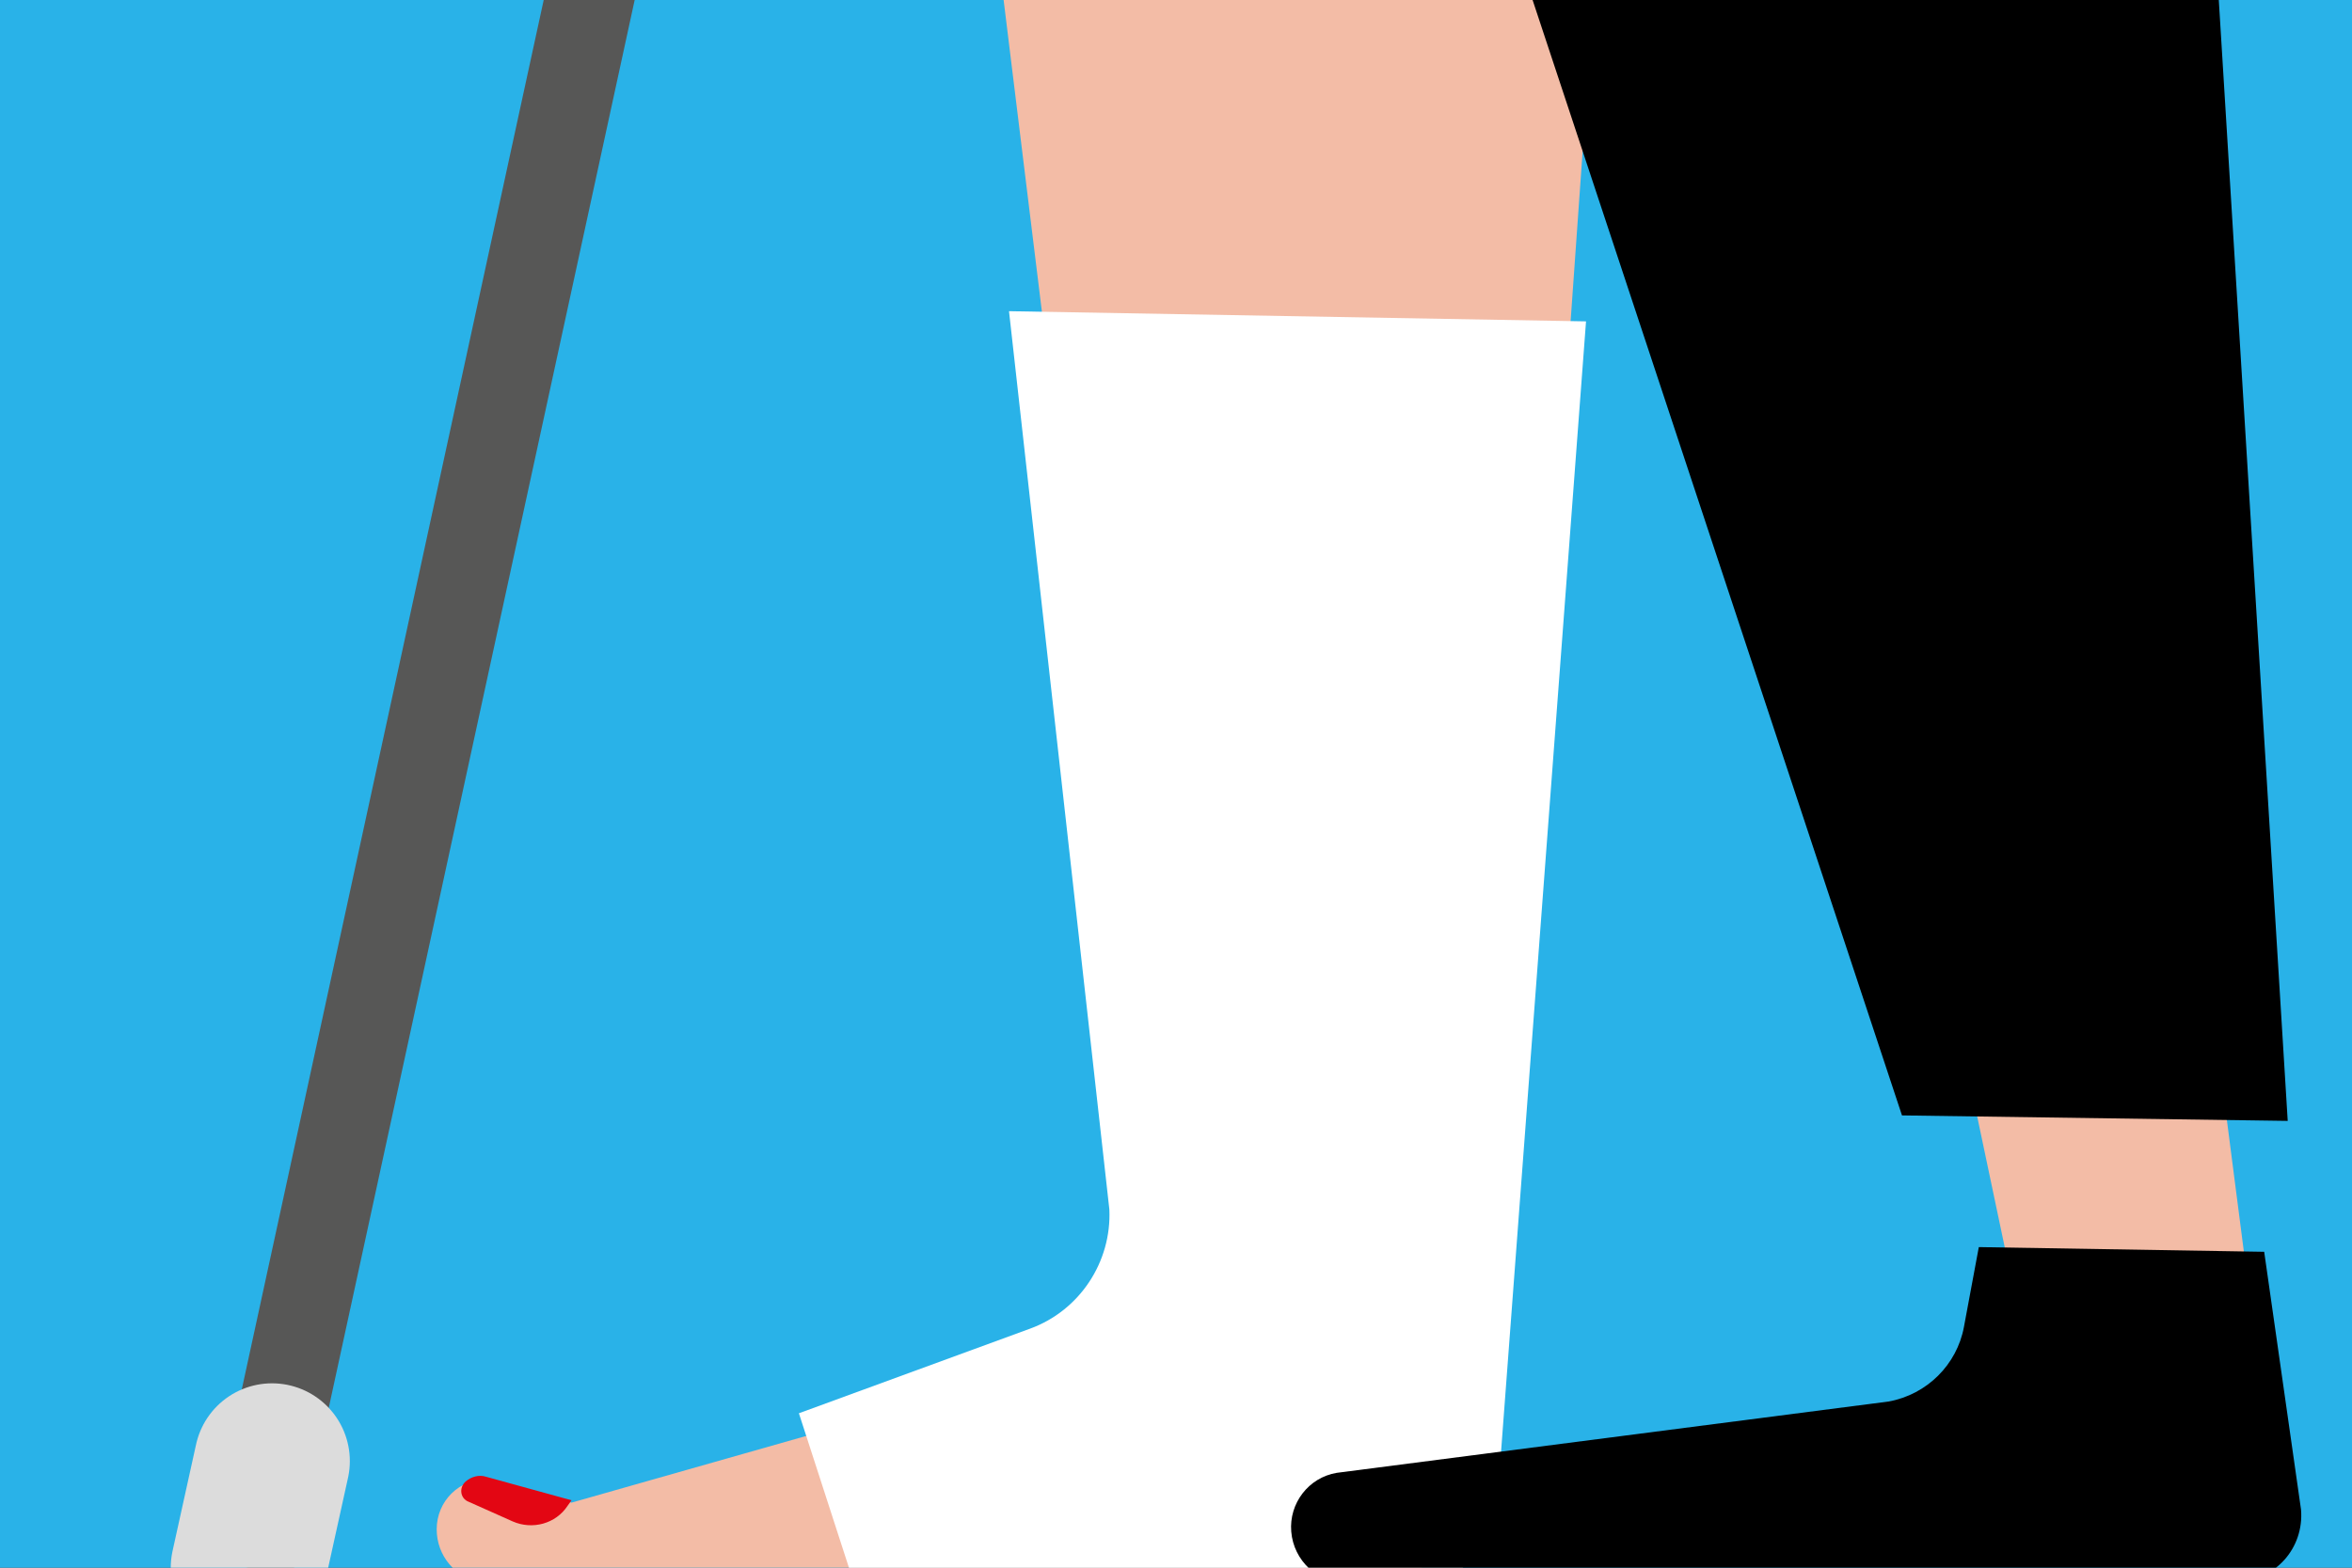 <?xml version="1.0" encoding="utf-8"?>
<!-- Generator: Adobe Illustrator 21.0.0, SVG Export Plug-In . SVG Version: 6.00 Build 0)  -->
<svg version="1.1" xmlns="http://www.w3.org/2000/svg" xmlns:xlink="http://www.w3.org/1999/xlink" x="0px" y="0px"
	 viewBox="0 0 300 200" style="enable-background:new 0 0 300 200;" xml:space="preserve">
<rect x="0" y="0" width="300" height="200" fill="#333333" stroke="none"/>
<style type="text/css">
	.st0{clip-path:url(#SVGID_2_);}
	.st1{fill:#FFFFFF;}
	.st2{fill:#0081A3;}
	.st3{fill:none;stroke:#000000;stroke-width:5.669;stroke-miterlimit:10;}
	.st4{fill:none;stroke:#FFFFFF;stroke-width:2.835;stroke-linecap:round;stroke-linejoin:round;stroke-miterlimit:10;}
	.st5{clip-path:url(#SVGID_4_);}
	.st6{fill:none;stroke:#000000;stroke-width:1.417;stroke-miterlimit:10;}
	.st7{fill:none;stroke:#000000;stroke-miterlimit:10;}
	.st8{clip-path:url(#SVGID_6_);}
	.st9{fill:#F3BCA6;}
	.st10{fill:#0179BC;}
	.st11{fill:#AD4B4B;}
	.st12{fill:#F9BE8D;}
	.st13{clip-path:url(#SVGID_8_);}
	.st14{clip-path:url(#SVGID_10_);}
	.st15{fill:none;stroke:#000000;stroke-width:2.835;stroke-linecap:round;stroke-linejoin:round;}
	.st16{fill:#FFFFFF;stroke:#000000;stroke-width:2.835;stroke-linecap:round;stroke-linejoin:round;}
	.st17{clip-path:url(#SVGID_12_);fill:#F3BCA6;}
	.st18{clip-path:url(#SVGID_12_);fill:none;stroke:#000000;stroke-width:2.835;stroke-linecap:round;stroke-linejoin:round;}
	.st19{clip-path:url(#SVGID_12_);fill:#AD4B4B;}
	.st20{clip-path:url(#SVGID_12_);}
	.st21{clip-path:url(#SVGID_12_);fill:#FFFFFF;}
	.st22{clip-path:url(#SVGID_14_);}
	.st23{fill:#FFE202;}
	.st24{fill:#E63312;}
	.st25{fill:none;stroke:#FFFFFF;stroke-miterlimit:10;}
	.st26{clip-path:url(#SVGID_16_);}
	.st27{fill:none;stroke:#000000;stroke-width:2.835;stroke-miterlimit:10;}
	.st28{clip-path:url(#SVGID_18_);}
	.st29{fill:#F6E600;}
	.st30{fill:#EBA389;}
	.st31{fill:none;stroke:#000000;stroke-width:0.567;stroke-linecap:round;stroke-linejoin:round;}
	.st32{clip-path:url(#SVGID_20_);}
	.st33{fill:none;stroke:#FFFFFF;stroke-width:5.669;stroke-miterlimit:10;}
	.st34{clip-path:url(#SVGID_22_);}
	.st35{fill:#B3E0F9;}
	.st36{fill:#1B0B41;}
	.st37{fill:#007D67;}
	.st38{clip-path:url(#SVGID_24_);}
	.st39{fill:none;stroke:#FFFFFF;stroke-width:2.835;stroke-miterlimit:10;}
	.st40{fill:#43B59F;}
	.st41{fill:#BADDD3;}
	.st42{clip-path:url(#SVGID_26_);}
	.st43{fill:#00AFBB;}
	.st44{fill:none;stroke:#000000;stroke-width:1.984;stroke-linecap:round;stroke-linejoin:round;}
	.st45{fill:none;stroke:#000000;stroke-width:1.134;stroke-linecap:round;stroke-linejoin:round;}
	.st46{clip-path:url(#SVGID_28_);}
	.st47{fill:none;stroke:#FFFFFF;stroke-width:1.417;stroke-miterlimit:10;}
	.st48{fill:#FDEC88;}
	.st49{clip-path:url(#SVGID_30_);}
	.st50{fill:none;stroke:#000000;stroke-width:2.268;stroke-linecap:round;stroke-linejoin:round;}
	.st51{clip-path:url(#SVGID_32_);}
	.st52{fill:none;stroke:#F9CFD0;stroke-width:0.85;stroke-miterlimit:10;}
	.st53{fill:none;stroke:#D44346;stroke-miterlimit:10;}
	.st54{clip-path:url(#SVGID_34_);}
	.st55{fill:#F9B000;}
	.st56{fill:#3C3C3B;}
	.st57{fill:none;stroke:#0179BC;stroke-width:1.531;stroke-miterlimit:10;}
	.st58{clip-path:url(#SVGID_38_);}
	.st59{fill:#2FB4E9;}
	.st60{clip-path:url(#SVGID_40_);}
	.st61{fill:none;stroke:#000000;stroke-width:1.417;stroke-linecap:round;stroke-linejoin:round;}
	.st62{clip-path:url(#SVGID_42_);}
	.st63{fill:#F6F6F6;}
	.st64{clip-path:url(#SVGID_42_);fill:#F3BCA6;}
	.st65{clip-path:url(#SVGID_42_);fill:#AD4B4B;}
	.st66{clip-path:url(#SVGID_42_);fill:#F6F6F6;}
	.st67{clip-path:url(#SVGID_46_);}
	.st68{clip-path:url(#SVGID_48_);}
	.st69{clip-path:url(#SVGID_50_);}
	.st70{clip-path:url(#SVGID_52_);}
	.st71{fill:#E30613;}
	.st72{clip-path:url(#SVGID_54_);}
	.st73{fill:none;stroke:#000000;stroke-width:2.268;stroke-miterlimit:10;}
	.st74{fill:none;stroke:#000000;stroke-width:2.268;stroke-linecap:round;stroke-linejoin:round;stroke-miterlimit:10;}
	.st75{stroke:#000000;stroke-width:1.417;stroke-linecap:round;stroke-linejoin:round;stroke-miterlimit:10;}
	.st76{clip-path:url(#SVGID_56_);}
	.st77{fill:#DBA9AC;}
	.st78{fill:none;stroke:#FFFFFF;stroke-width:2.835;stroke-linecap:round;stroke-miterlimit:10;}
	.st79{fill:none;stroke:#FFFFFF;stroke-width:2.835;stroke-linecap:square;stroke-miterlimit:10;}
	.st80{clip-path:url(#SVGID_58_);}
	.st81{fill:none;stroke:#000000;stroke-width:2.835;stroke-linecap:round;stroke-linejoin:round;stroke-miterlimit:10;}
	.st82{fill:#FFED00;stroke:#000000;stroke-width:2.835;stroke-linecap:round;stroke-linejoin:round;stroke-miterlimit:10;}
	.st83{fill:#FFE202;stroke:#000000;stroke-width:2.835;stroke-linecap:round;stroke-linejoin:round;stroke-miterlimit:10;}
	.st84{fill:#878787;}
	.st85{fill:#0179BC;stroke:#000000;stroke-width:2.835;stroke-linecap:round;stroke-linejoin:round;stroke-miterlimit:10;}
	.st86{clip-path:url(#SVGID_60_);}
	.st87{fill:none;stroke:#000000;stroke-width:0.709;stroke-linecap:round;stroke-linejoin:round;}
	.st88{fill:#9D9D9C;}
	.st89{clip-path:url(#SVGID_62_);}
	.st90{clip-path:url(#SVGID_64_);}
	.st91{clip-path:url(#SVGID_66_);}
	.st92{fill:#F9BFA0;}
	.st93{fill:#F3EB73;}
	.st94{clip-path:url(#SVGID_68_);}
	.st95{clip-path:url(#SVGID_70_);}
	.st96{clip-path:url(#SVGID_72_);}
	.st97{opacity:0.5;fill:#FFFFFF;}
	.st98{fill:none;stroke:#0179BC;stroke-width:8.504;stroke-linecap:round;stroke-miterlimit:10;}
	.st99{fill:none;stroke:#FFE202;stroke-width:8.504;stroke-linecap:round;stroke-miterlimit:10;}
	.st100{fill:none;stroke:#E30613;stroke-width:8.504;stroke-linecap:round;stroke-miterlimit:10;}
	.st101{fill:#FFFFFF;stroke:#FFE202;stroke-width:28.346;stroke-linecap:round;stroke-linejoin:round;stroke-miterlimit:10;}
	.st102{fill:none;stroke:#0179BC;stroke-width:25.512;stroke-linecap:round;stroke-miterlimit:10;}
	.st103{opacity:0.3;fill:#2FB4E9;}
	.st104{fill:none;stroke:#000000;stroke-width:11.339;stroke-miterlimit:10;}
	.st105{fill:none;stroke:#000000;stroke-width:19.843;stroke-miterlimit:10;}
	.st106{clip-path:url(#SVGID_74_);}
	.st107{fill:#004D87;}
	.st108{clip-path:url(#SVGID_76_);}
	.st109{fill:none;stroke:#FFFFFF;stroke-width:0.666;stroke-miterlimit:10;}
	.st110{fill:#A6DBF8;}
	.st111{clip-path:url(#SVGID_78_);}
	.st112{fill:none;stroke:#000000;stroke-width:1.984;stroke-miterlimit:10;}
	.st113{clip-path:url(#SVGID_80_);}
	.st114{opacity:0.27;fill:#AEAEAE;}
	.st115{fill:none;stroke:#000000;stroke-width:0.182;stroke-linecap:round;stroke-linejoin:round;}
	.st116{fill:none;stroke:#000000;stroke-width:0.198;stroke-linecap:round;stroke-linejoin:round;}
	.st117{clip-path:url(#SVGID_82_);}
	.st118{clip-path:url(#SVGID_84_);}
	.st119{fill:#872301;}
	.st120{clip-path:url(#SVGID_86_);}
	.st121{fill:#FCEA10;}
	.st122{clip-path:url(#SVGID_88_);}
	.st123{fill:#929292;}
	.st124{clip-path:url(#SVGID_90_);fill:none;stroke:#575756;stroke-width:11.339;stroke-miterlimit:10;}
	.st125{clip-path:url(#SVGID_90_);fill:none;stroke:#DCDCDC;stroke-width:19.843;stroke-linecap:round;stroke-miterlimit:10;}
	.st126{clip-path:url(#SVGID_90_);}
	.st127{display:none;}
	.st128{display:inline;fill:#383838;}
</style>
<g id="FOND">
</g>
<g id="ILLUSTRATION">
	<g>
		<defs>
			<rect id="SVGID_89_" x="-7.4" y="-5.7" width="314.8" height="212"/>
		</defs>
		<use xlink:href="#SVGID_89_"  style="overflow:visible;fill:#29B2E8;"/>
		<clipPath id="SVGID_2_">
			<use xlink:href="#SVGID_89_"  style="overflow:visible;"/>
		</clipPath>
		
			<line style="clip-path:url(#SVGID_2_);fill:none;stroke:#575756;stroke-width:11.339;stroke-miterlimit:10;" x1="101.7" y1="-122.2" x2="31.7" y2="200"/>
		
			<line style="clip-path:url(#SVGID_2_);fill:none;stroke:#DCDCDC;stroke-width:19.843;stroke-linecap:round;stroke-miterlimit:10;" x1="34.7" y1="186.4" x2="31.7" y2="200"/>
		<g class="st0">
			<g>
				<path class="st9" d="M55.7,195.1c0,3.4,2.4,6.2,5.7,6.8l106.6,0.7c11,1.9,21.2-6,22.1-17.1l27.6-389.8l-111.3,28.3l42.5,346.1
					l-76,21.6l-10.6-3C58.6,188.6,55.7,191.5,55.7,195.1L55.7,195.1z"/>
				<path class="st1" d="M101.9,180.3l29.5-10.8c6.3-2.3,10.4-8.5,10.1-15.2L128.7,39.7l73.6,1.3l-11.2,149
					c-0.9,9.5-9.5,16.4-19,15.1l-62.1,0.2L101.9,180.3z"/>
			</g>
			<path class="st71" d="M59.8,191.6l5.6,2.5c2.5,1.1,5.5,0.3,7-2l0.5-0.7L62,188.4c-0.9-0.3-1.9,0-2.6,0.6h0
				C58.5,189.8,58.7,191.2,59.8,191.6z"/>
		</g>
		<g class="st0">
			<polyline class="st9" points="278.4,99.2 289.8,187.5 261.6,187.1 250.5,134.4 			"/>
			<path d="M344.2-640.1L268.7-272c-1.2,6-1.7,12.1-1.3,18.1l24.4,396.9l-49.2-0.7L108.9-261.5c-2-7.3-2.9-14.9-2.8-22.5l26.3-345.7
				"/>
			<path d="M252.4,159.1l-1.9,10.2c-0.9,4.8-4.7,8.6-9.6,9.5l-70.4,9.1c-3.6,0.6-6.1,3.9-5.8,7.5l0,0c0.3,3.7,3.4,6.6,7.1,6.6
				l113.5-0.3c4.9,0,8.6-4.2,8.2-9.1l-4.7-32.9L252.4,159.1z"/>
		</g>
	</g>
</g>
<g id="COVER_UP" class="st127">
</g>
<g id="WHAT">
</g>
</svg>
